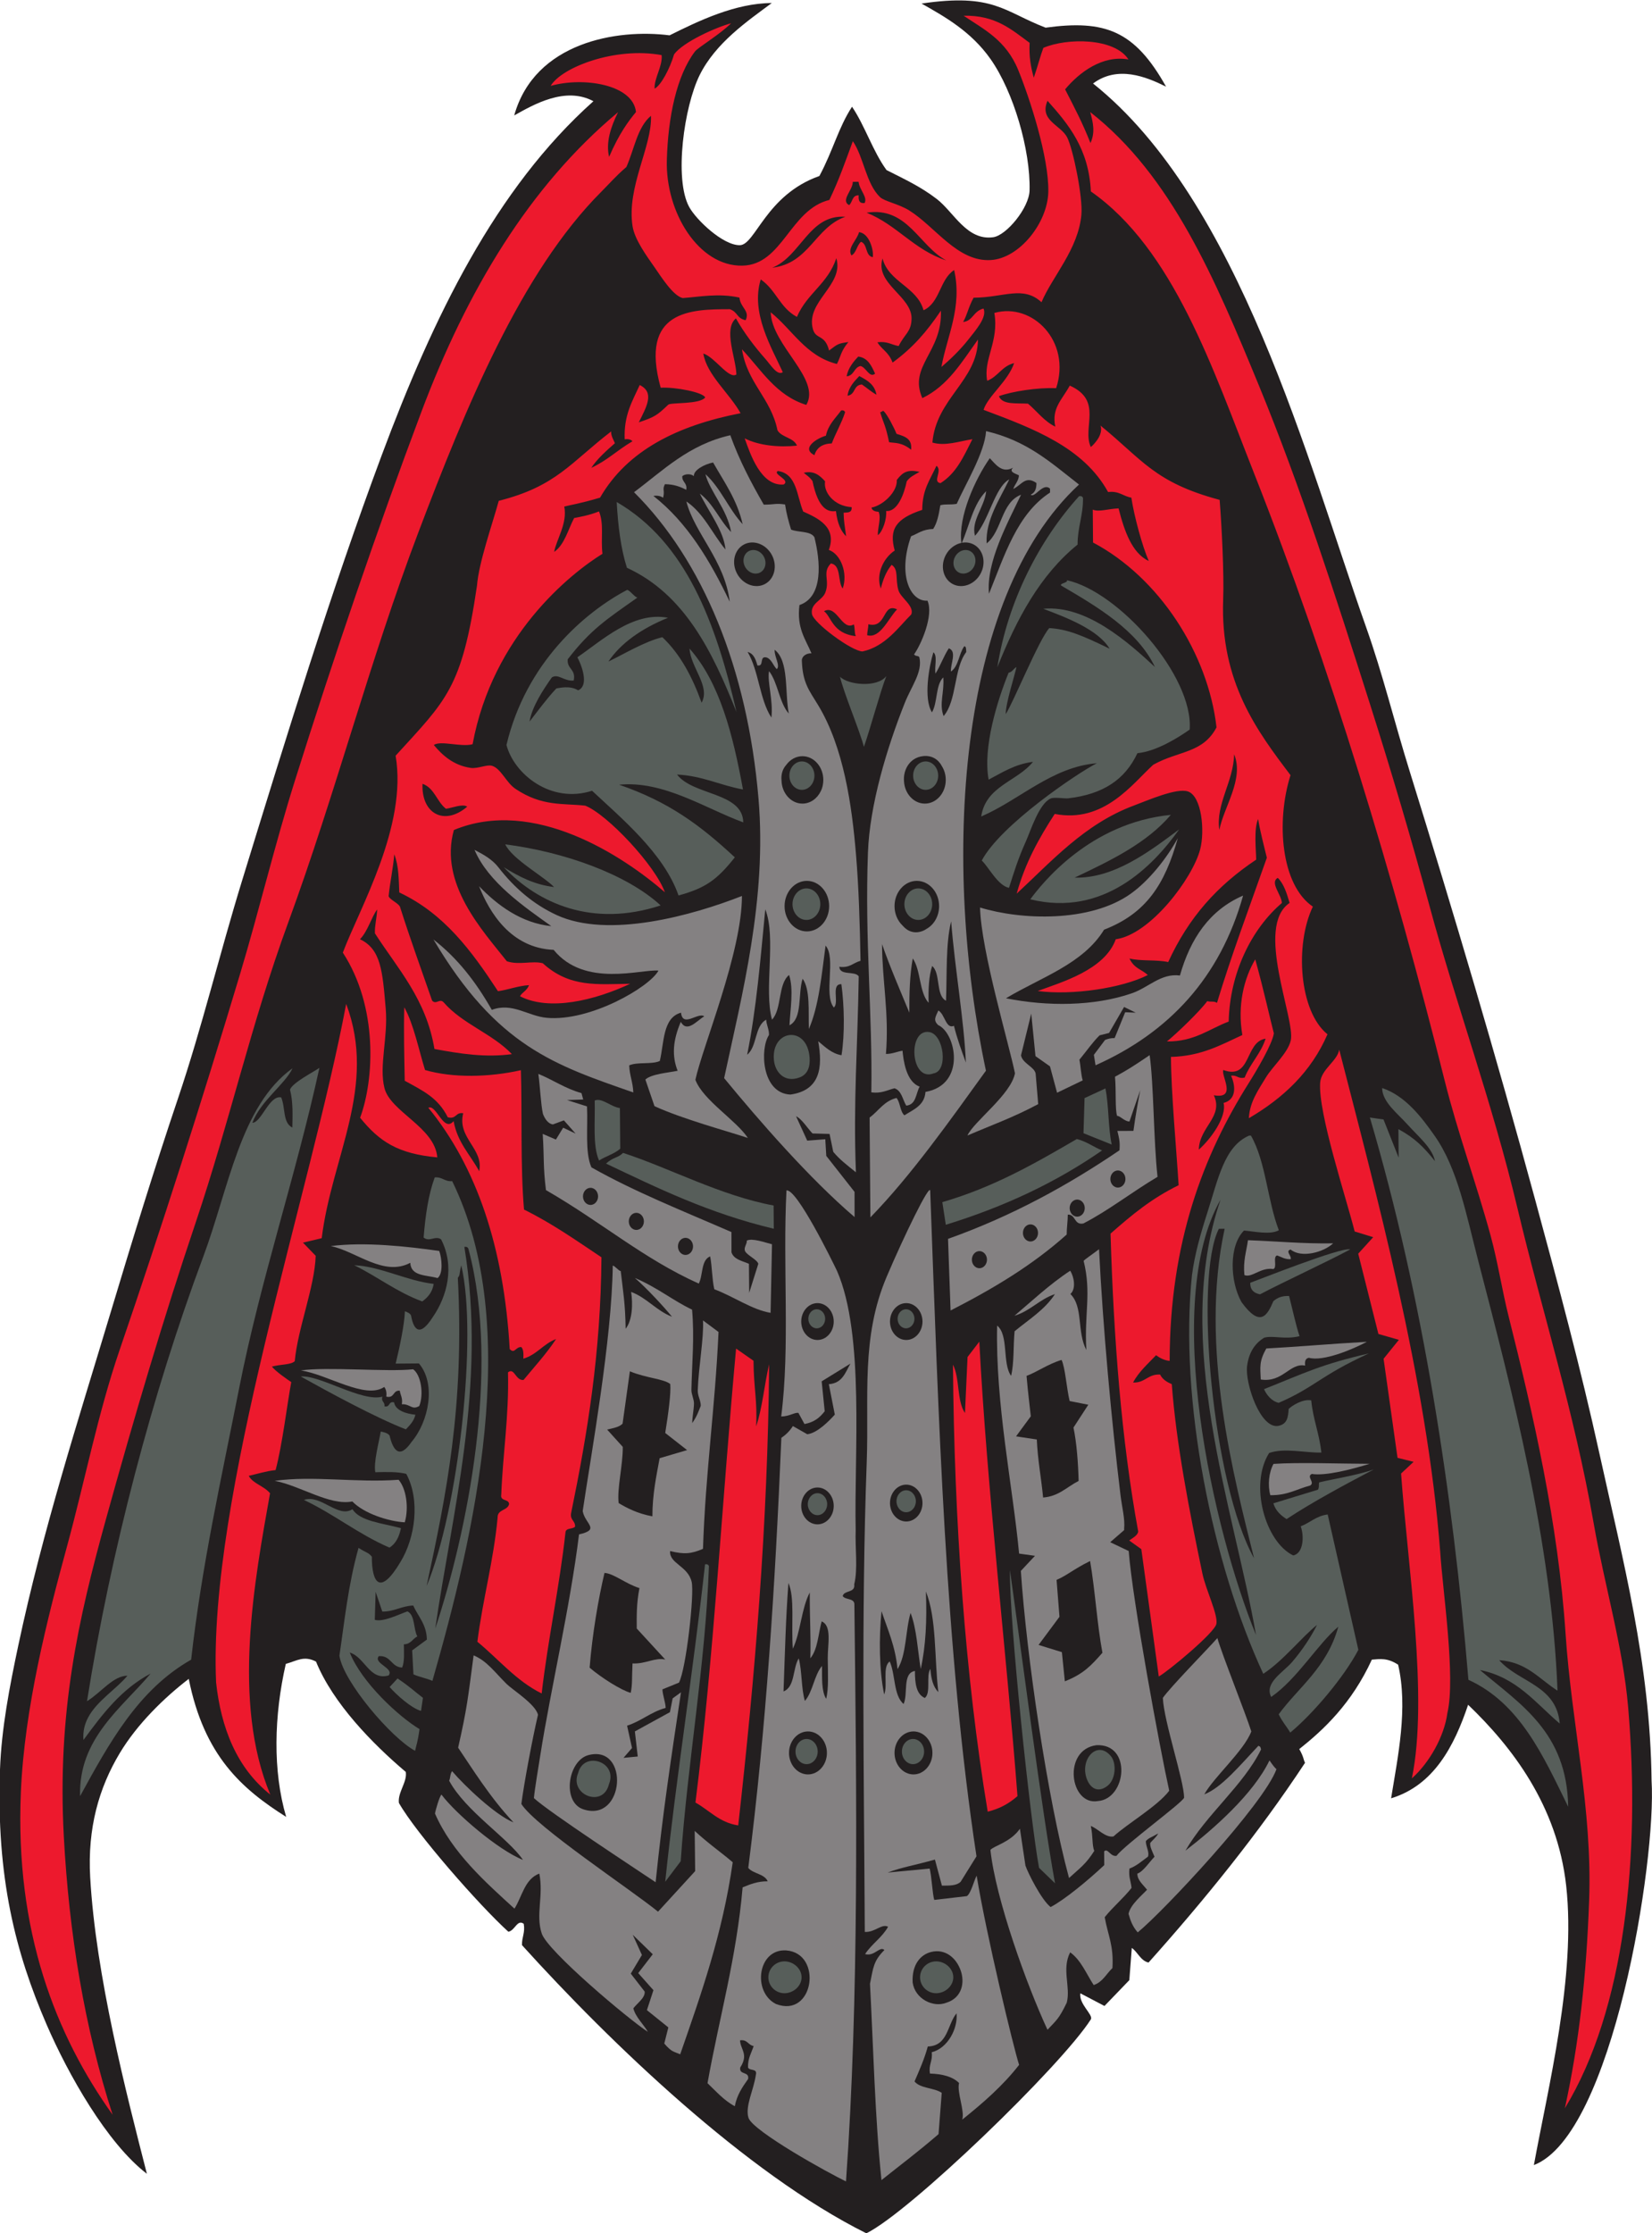 <?xml version="1.0" encoding="UTF-8" standalone="no"?>
<svg
   xmlns:dc="http://purl.org/dc/elements/1.1/"
   xmlns:cc="http://creativecommons.org/ns#"
   xmlns:rdf="http://www.w3.org/1999/02/22-rdf-syntax-ns#"
   xmlns:svg="http://www.w3.org/2000/svg"
   xmlns="http://www.w3.org/2000/svg"
   viewBox="0 0 692.48 935.533"
   height="935.533"
   width="692.48"
   xml:space="preserve"
   id="svg2"
   version="1.1"><defs
     id="defs6" /><g
     transform="matrix(1.333,0,0,-1.333,0,935.533)"
     id="g10"><g
       transform="scale(0.1)"
       id="g12"><path
         id="path14"
         style="fill:#231f20;fill-opacity:1;fill-rule:evenodd;stroke:none"
         d="m 3666.82,6745.92 c -63.14,31.48 -152.57,67.38 -229.61,9.92 460.92,-367.73 673.79,-1186.62 858.61,-1708.33 53.43,-150.83 86.48,-290.28 137.73,-455.19 136.49,-439.28 271.22,-892.44 394.79,-1347.49 69.64,-256.46 141.95,-524.49 201.46,-795.39 72.91,-331.74 159.69,-658.46 163.75,-1027.03 15.67,-252.64 -122.57,-1113.582 -370.09,-1207.937 44.22,242.715 133.16,593.144 101.56,877.777 -28.05,252.66 -170.98,436.98 -308.37,568.73 -43.71,-129.98 -107.86,-253.12 -242.19,-294.01 21.24,131.36 53.81,283.52 22.07,419.93 -33.57,21.88 -56.33,18.01 -82.6,15.89 -63.6,-138.08 -151.2,-219.95 -228.21,-281.08 14.85,-26.42 12.12,-31.12 18.06,-43.17 -146.38,-222.12 -317.87,-432.95 -492.11,-627.692 -24.83,5.422 -34.47,33.73 -52.67,45.91 l -7.7,-101.172 -78.17,-81.184 -75.92,39.817 c -4.85,-33.75 39.97,-66.281 33.43,-81.367 C 3336.96,525.754 2860.72,66.504 2724.35,0 c -378,188.242 -805.31,598.789 -1082.85,905.547 -0.96,25.078 10.26,38.172 5.52,66.973 -20.44,15.691 -27.83,-21.766 -48.47,-24.758 -91.55,82.878 -290.98,310.468 -344.19,404.768 -4.2,33.15 26.56,65.25 21.69,97.33 -104.53,88.45 -228.94,215.62 -282.335,346.82 -38.317,19.62 -58.981,2.68 -94.969,-7.28 -37.043,-161.99 -41.523,-336.16 1.16,-480.83 -140.222,88.54 -257.933,192.38 -306.39,433.77 -77.504,-59.55 -161.77,-141.63 -216.7,-232.98 C 311.09,1400.05 274.863,1273.63 283.59,1118.93 300.992,810.586 397.445,438.75 461.898,187.059 336.699,282.781 214.082,499.98 146.77,655.527 49.02,881.395 -12.047,1117.68 0,1457.49 c 4.562,128.6 30.195,261.14 57.535,389.91 77.227,363.68 189.379,710.67 289.297,1042.96 68.883,229.09 137.641,453.14 213.301,677.23 74.933,221.92 129.879,451.71 201.082,683.21 140.937,458.22 280.225,910.72 438.925,1336.31 161.86,434.02 357.78,838.44 665.97,1113.09 -88.11,47.26 -187.64,-10.2 -249.1,-44.71 64.57,230.75 324.63,272.83 488.52,251.72 91.38,45.47 206.8,101.09 321.47,101.55 -77.18,-57.26 -176.61,-125.15 -226.93,-226.62 -48.77,-98.35 -80.87,-325.85 -32.99,-414.05 22.24,-40.95 106.41,-120.92 159.23,-120.35 49.07,0.54 81.75,157.94 250.35,217.44 43.2,80.62 59.54,151.47 102.62,217.71 40.82,-60.44 64.93,-138.94 108.43,-199.03 54.44,-27.73 106.08,-51.04 158.01,-90.9 53.38,-40.96 94.49,-131.68 177.48,-120.19 41.81,5.79 113,92.3 114.37,147 3.15,126.67 -50.25,309.82 -122.58,412.71 -61.17,87.02 -144.2,133.43 -217.08,174.64 226.64,33.48 258.35,-25.14 390.08,-75.79 186.44,25.33 279.85,-8.58 378.83,-185.41 v 0" /><path
         id="path16"
         style="fill:#575e5a;fill-opacity:1;fill-rule:evenodd;stroke:none"
         d="m 3393.37,5459.02 c 7.06,1.05 10.85,-1.25 12.23,-5.98 0.7,-54.99 -17.19,-91.7 -17.01,-146.18 -117.82,-95.35 -191.77,-233.82 -252.29,-385.49 32.36,207.51 132.62,400.56 257.07,537.65 v 0" /><path
         id="path18"
         style="fill:#575e5a;fill-opacity:1;fill-rule:evenodd;stroke:none"
         d="m 1939.26,5440.59 c 217.75,-126.29 311.78,-378.41 376.79,-660.05 -75.96,190.72 -163.21,369.96 -344.61,453.43 -19.25,60.19 -27.92,131.16 -32.18,206.62 v 0" /><path
         id="path20"
         style="fill:#575e5a;fill-opacity:1;fill-rule:evenodd;stroke:none"
         d="m 2641.45,4891.64 c 25.46,-26.03 117.44,-35.28 145.78,2.09 -19.74,-50.47 -52.1,-171.12 -70.56,-222.4 -12.95,50.25 -63.33,169 -75.22,220.31 v 0" /><path
         id="path22"
         style="fill:#575e5a;fill-opacity:1;fill-rule:evenodd;stroke:none"
         d="m 3495.87,3421.47 -88.68,35.58 3.3,110.41 65.64,30.31 c 11,-54.27 8.27,-122.49 19.74,-176.3 v 0" /><path
         id="path24"
         style="fill:#575e5a;fill-opacity:1;fill-rule:evenodd;stroke:none"
         d="m 1949.35,3536.12 c 0.36,-42.6 0.72,-85.19 1.08,-127.77 -18.37,-16.12 -45.58,-23.56 -66.61,-37.08 -20.85,46.3 -11.75,124.46 -13.77,188.52 22.24,9.83 50.98,-19.94 79.3,-23.67 v 0" /><path
         id="path26"
         style="fill:#575e5a;fill-opacity:1;fill-rule:evenodd;stroke:none"
         d="M 3465.61,3402.96 C 3321.6,3303.2 3161.04,3227 2974.19,3169.36 l -10.95,71.07 c 162.49,47.4 290.55,121.39 422.96,198.36 30.6,-7.73 52.17,-24.66 79.41,-35.83 v 0" /><path
         id="path28"
         style="fill:#575e5a;fill-opacity:1;fill-rule:evenodd;stroke:none"
         d="m 2432.66,3229.89 c 0.21,-24.34 0.41,-48.67 0.62,-73.01 -204.14,48.56 -366.11,128.21 -527.51,204.75 23.12,21.19 36.94,17.02 53.55,33.6 145.27,-47.1 306.82,-134.42 473.34,-165.34 v 0" /><path
         id="path30"
         style="fill:#575e5a;fill-opacity:1;fill-rule:evenodd;stroke:none"
         d="m 1250.2,1743.7 c 44.55,-30.55 49.6,-38.01 79.76,-60.95 l -5.96,-41 c -29.28,7.61 -76.93,49.85 -98.77,74.98 l 24.97,26.97 z m 116.87,1574.51 c 24.18,2.08 30.67,-13.81 54.86,-11.7 224.05,-456.98 67.7,-1118.5 -62.22,-1570.55 -16.41,7.86 -43.24,12.75 -59.64,20.61 l -4,75.31 46.29,33.93 c -0.95,48.12 -28.02,73.19 -42.97,107.08 -37.32,-1.54 -58.28,-19.14 -97.2,-19.08 l -20.99,62.07 -2.59,-87.98 c 26.32,-7.85 74.45,16.73 102.68,26.58 24.41,-11.99 18.19,-55.14 31.09,-78.85 -15.2,-7.17 -20.17,-24.41 -42.38,-24.69 0.32,-26.47 2.48,-54.73 -5.47,-73.07 -34.78,1.45 -34.47,38.59 -73.32,35.89 -18.48,-22.93 49.1,-37.34 30.94,-60.59 -59.77,-17.58 -74.59,57.48 -122.31,71.97 37.53,-94.09 153.16,-200.69 219.32,-240.65 -5.37,-40.95 -10.07,-49.61 -13.8,-68.21 -74.62,39.85 -226.4,217.69 -238.02,299.02 15.58,104.27 26.98,220.84 60.13,338.66 26.64,-17.07 30.01,-13.49 41.82,-27.68 -0.09,-85.47 27.31,-122.1 89.99,-16.57 46.66,76.21 62.54,194.59 18.34,276.75 -27.14,7.18 -62.41,6.09 -97.41,5.27 -5.72,31.16 10.36,89.34 17.17,127.92 12.34,-2.64 22.34,-5.31 27.68,-12.67 10.37,-43.94 30.01,-77.21 69.28,-19.78 54,63.73 77.73,182.34 22.93,246.44 -24.34,-0.2 -48.68,-0.41 -73.02,-0.61 12.35,51.18 27.46,121.66 29.03,164.53 7.36,-2.86 16.26,-6.03 19.28,-13.32 5.48,-30.23 20.78,-79.85 68.28,-5.15 45.49,65.54 69.94,159.91 26.13,244.57 -18.62,12.53 -36.32,-9.59 -54.82,5.62 5.49,69.02 14.81,134.26 34.92,188.93 z m 1.64,-1417.82 c 98.23,295.93 206.22,812.37 104.4,1192.86 -1.74,5.44 -5.86,7.75 -12.92,6.69 71.69,-433.8 -41.24,-847.5 -91.48,-1199.55 z m -27.26,133.7 c 99.23,234.75 161.76,784.43 109.02,1007.87 -7.78,-31.16 -2.73,-28.77 -10.79,-39.3 21.33,-404.81 -36.95,-684.37 -98.23,-968.57 v 0" /><path
         id="path32"
         style="fill:#575e5a;fill-opacity:1;fill-rule:evenodd;stroke:none"
         d="m 3933.74,3449.53 c 46.76,-81.32 51.95,-204.9 87.72,-297.41 -27.46,-15.44 -79.34,-3.11 -109.53,-0.94 -47.59,-47.25 -44.89,-158.72 -7.91,-224.77 58.54,-80.59 80.64,-43.36 100.19,2.79 11.57,10.26 26.39,17.33 49.42,16.32 9.29,-35.56 21.64,-92.84 32.95,-126.32 -47.6,-11.22 -82.29,3 -111.04,-4.61 -28.75,-17.51 -48.25,-45.29 -53.91,-89.25 -6.93,-53.95 41.93,-199.62 98.97,-187.79 28.11,5.83 30.04,28.51 31.71,53 10.57,10.57 44.71,32.15 71.03,26.98 5.7,-59.69 25.66,-104.83 31.83,-164.03 -52.24,-1.13 -116.24,15.63 -164.28,-1.38 -63.42,-100.9 -11.36,-280.06 75.75,-321.87 32.38,6.21 34.9,60.86 23.57,91.48 29.51,11.21 48.59,32.66 84.87,37.22 l 96.42,-425.39 c -44.16,-84.28 -141.05,-199.43 -214.14,-260.04 -11.11,19.05 -23.91,31.97 -36.31,57.46 60.81,83.77 151.83,146.17 187.45,275.35 -65.06,-54.71 -128.37,-163.41 -211.1,-220.85 -22.8,44.4 38.56,77.85 66.01,110.07 31.72,37.26 58.32,76.98 78.11,116.29 -46.61,-36.66 -106.27,-112.73 -169.07,-153.56 -159.38,344.33 -265.2,859.97 -224.12,1253.2 8.19,62.48 25.79,126.13 47.54,193.49 34.62,107.28 53.54,210.33 131.79,244.51 2.02,0.02 4.06,0.04 6.08,0.05 z m 15.92,-1569.25 c -68.95,395.15 -264.89,921.97 -111.57,1367.64 -185.47,-325.47 -22.8,-1038.85 111.57,-1367.64 z m -6.19,241.21 c -61.48,248.3 -173.31,662.99 -92.43,1035.27 -6.09,-0.05 -12.17,-0.1 -18.26,-0.16 -78.53,-154.95 -19.42,-802.75 110.69,-1035.11 v 0" /><path
         id="path34"
         style="fill:#848182;fill-opacity:1;fill-rule:evenodd;stroke:none"
         d="m 2473.14,3277.3 c 32.69,5.97 144.85,-223.58 158.87,-252.73 87.66,-200.43 53.51,-578.78 58.78,-814.73 -2.13,-56.01 7.41,-122.96 -4.64,-170.42 3.92,-27.99 -31.36,-17.42 -36.19,-36.81 7.95,-12.38 34.2,-6.13 36.71,-24.02 7.24,-608.09 14.79,-1237.703 -26.31,-1815.387 -50.73,23.516 -294.23,158.25 -306.8,200.067 -10.93,36.406 16.69,87.656 23.2,134.066 6.22,22.684 -20.62,11.766 -24.54,24.137 -0.85,28.988 10.96,45.539 17.68,67.082 -17.55,2.597 -19.21,21.367 -42.74,17.89 0.85,-28.593 27.81,-43.261 0.73,-85.175 -4.59,-25.129 29.22,-11.204 24.64,-36.309 -17.63,-24.895 -35.15,-49.914 -41.87,-85.547 -34.37,18.242 -58.71,46.672 -85.8,72.297 36.66,205.293 91.08,393.133 110.39,615.499 23.39,9.18 45.8,19.32 78.93,18.93 -10.56,24.03 -45.47,23.3 -61.2,42.07 56.37,440.36 84.43,885.77 104.13,1351.72 14.66,9.72 26.72,21.99 36.19,36.82 l 45.21,-25.63 c 30.96,3.2 68.26,41.21 86.63,61.66 l -18.81,95.7 c 42.23,2.73 51.72,36.14 67.85,64.52 l -90.35,-55.66 9.51,-94.03 c -16.02,-20.47 -32.81,-34.22 -63.58,-40.18 l -19.01,34.92 c -10.64,2.81 -28.59,-11.08 -54.21,-11.19 28.27,219.59 4.34,471.85 16.6,710.44 z m 67.6,-1700.12 c 32.83,0 59.61,-30.36 59.61,-67.56 0,-37.21 -26.78,-67.56 -59.61,-67.56 -32.83,0 -59.61,30.35 -59.61,67.56 0,37.2 26.78,67.56 59.61,67.56 z m 29.91,1345.98 c 28.15,0 51.11,-26.02 51.11,-57.92 0,-31.9 -22.96,-57.92 -51.11,-57.92 -28.14,0 -51.1,26.02 -51.1,57.92 0,31.9 22.96,57.92 51.1,57.92 z m 0,-579.42 c 28.15,0 51.11,-26.02 51.11,-57.92 0,-31.89 -22.96,-57.91 -51.11,-57.91 -28.14,0 -51.1,26.02 -51.1,57.91 0,31.9 22.96,57.92 51.1,57.92 z m -106.76,-640.86 c 36.63,14.25 28.42,72.6 47.79,103.85 10.73,-40.24 7.6,-94.55 19.39,-133.71 25.34,29.39 28.88,80.21 53.83,109.98 0.3,-38.56 -1.89,-79.64 13.05,-103.32 8.28,31.81 5.39,81.28 5,127.82 -0.37,42.64 13.81,102.2 -19.24,115.44 -10.61,-39.85 -12.34,-88.42 -35.53,-115.9 2,69.57 -2.2,126.82 -1.76,206.85 -26.52,-50.33 -28.63,-124.67 -53.26,-176.91 -5.6,75.77 6.64,160.29 -13.92,206.78 -8.46,-115.3 -10.72,-214.1 -15.35,-340.88 z m 8.51,-813.857 c -89.48,5.743 -107.51,-129.921 -32.57,-168.281 119.59,-46.601 148.69,159.336 32.57,168.281 v 0" /><path
         id="path36"
         style="fill:#848182;fill-opacity:1;fill-rule:evenodd;stroke:none"
         d="m 2925.12,3276.68 c 26.15,-707.55 47.44,-1447.49 145.56,-2091.95 l -49.82,-80.02 c -12.68,-12.42 -33.69,-12.1 -58.93,-12.17 l -21.92,81.92 c -65.86,-18.44 -102.8,-23.67 -148.8,-40.78 l 132.23,12.46 c 6.29,-24.26 8.72,-79.44 14.42,-98.4 l 102.39,11.86 c 12.78,7.55 23.48,51.51 30.94,64.29 30.57,-186.683 115.57,-539.234 133.49,-594.515 -50.28,-64.758 -112.84,-119.316 -178.75,-172.039 8.23,28.094 -17.45,86.07 -10.05,115.008 -20.29,20.273 -52.52,28.41 -91.52,29.648 -4.95,28.985 9.18,39.238 5.52,66.973 50.84,12.949 82.7,74.765 78.06,122.363 -29.38,-35.48 -26.57,-102.59 -90.39,-104.211 -10.75,-39.707 -26.5,-74.5 -41.66,-109.883 18.07,-22.519 61.43,-19.324 85.48,-35.769 l -10.01,-129.777 c -69.47,-59.793 -115.2,-93.055 -179.45,-144.512 -20.31,190.871 -26.26,432.148 -36.12,617.023 10.21,50.606 10.84,71.824 45.32,106.004 -14.46,13.809 -31.25,-21.277 -60.75,-12.695 20.77,31.887 53.49,52.012 72.3,85.801 -19.63,11.015 -41.97,-18.465 -73.23,-16.063 -2.42,474.484 -11.37,1003.644 6.07,1475.864 7.64,207.02 -18.89,391.29 63.05,583.69 54.18,127.18 134.4,291.99 136.57,269.88 z m -52.58,-1699.5 c 32.83,0 59.62,-30.36 59.62,-67.56 0,-37.21 -26.79,-67.56 -59.62,-67.56 -32.82,0 -59.61,30.35 -59.61,67.56 0,37.2 26.79,67.56 59.61,67.56 z m -22.78,1345.98 c 28.14,0 51.1,-26.02 51.1,-57.92 0,-31.9 -22.96,-57.92 -51.1,-57.92 -28.15,0 -51.11,26.02 -51.11,57.92 0,31.9 22.96,57.92 51.11,57.92 z m 0,-570.44 c 28.14,0 51.1,-26.01 51.1,-57.92 0,-31.89 -22.96,-57.91 -51.1,-57.91 -28.15,0 -51.11,26.02 -51.11,57.91 0,31.91 22.96,57.92 51.11,57.92 z m 45.54,-579.26 c -9.75,59.65 -12.62,126.29 -31.92,176.21 -16.48,-56.21 -12.74,-132.29 -41.09,-176.82 -6.36,71.27 -30.81,124.14 -50.23,182.12 -8.24,-83.3 -7.59,-185.28 8.31,-261.57 12.1,28.31 -6.71,87.03 17.38,103.59 18.4,-40.61 11.57,-106.87 43.73,-133.51 14.65,31.86 -4.46,96.9 35.62,103.75 -0.14,-39.01 4.34,-73.32 31.14,-84.92 20.24,16.3 2.91,69.55 17.47,91.42 2.11,-30.6 8.65,-56.68 24.97,-72.8 -12.62,105.79 -4.97,232.25 -39.2,316.07 3.75,-90.16 -0.25,-172.7 -16.18,-243.54 z m -25.33,-985.601 c 7.35,-50.625 63.74,-79.55 105.58,-63.398 51.7,16.144 57.9,65.762 45.73,100.723 -14.24,40.91 -49.15,69.796 -93.01,58.996 -33.81,-8.332 -61.41,-40.157 -58.3,-96.321 v 0" /><path
         id="path38"
         style="fill:#575e5a;fill-opacity:1;fill-rule:evenodd;stroke:none"
         d="m 1818.18,1446.82 c 17.72,70.04 125.45,35.34 96.82,-35.22 -18.32,-76.76 -126.32,-33.3 -96.82,35.22 z m 750.18,1457.13 c 14.59,0 26.48,-13.48 26.48,-30.02 0,-16.53 -11.89,-30.02 -26.48,-30.02 -14.59,0 -26.48,13.49 -26.48,30.02 0,16.54 11.89,30.02 26.48,30.02 z m 280.74,0 c 14.57,0 26.49,-13.48 26.49,-30.02 0,-16.53 -11.92,-30.02 -26.49,-30.02 -14.6,0 -26.49,13.49 -26.49,30.02 0,16.54 11.89,30.02 26.49,30.02 z m 0.44,-568.85 c 16.78,0 30.49,-15.52 30.49,-34.55 0,-19.03 -13.71,-34.55 -30.49,-34.55 -16.79,0 -30.49,15.52 -30.49,34.55 0,19.03 13.7,34.55 30.49,34.55 z m -278.9,-9.24 c 16.79,0 30.49,-15.52 30.49,-34.54 0,-19.03 -13.7,-34.55 -30.49,-34.55 -16.78,0 -30.48,15.52 -30.48,34.55 0,19.02 13.7,34.54 30.48,34.54 z m -34.22,-772.38 c 19.23,0 34.92,-17.78 34.92,-39.57 0,-21.8 -15.69,-39.59 -34.92,-39.59 -19.24,0 -34.92,17.79 -34.92,39.59 0,21.79 15.68,39.57 34.92,39.57 z m 334.63,0 c 19.22,0 34.91,-17.78 34.91,-39.59 0,-21.78 -15.69,-39.57 -34.91,-39.57 -19.24,0 -34.92,17.79 -34.92,39.57 0,21.81 15.68,39.59 34.92,39.59 z m 72.81,-698.863 c 27.87,0 53.87,-22.488 53.87,-50.074 0,-27.59 -26,-50.09 -53.87,-50.09 -27.88,0 -50.61,22.5 -50.61,50.09 0,27.586 22.73,50.074 50.61,50.074 z m -477.06,0 c 27.87,0 53.88,-22.488 53.88,-50.074 0,-27.59 -26.01,-50.09 -53.88,-50.09 -27.87,0 -50.61,22.5 -50.61,50.09 0,27.586 22.74,50.074 50.61,50.074 z m 950.11,575.153 c -10.49,30.26 -2.3,60.13 13.74,76.46 16.65,16.93 41.78,19.3 63.3,-7.57 16.82,-21.02 15.49,-71.69 -11.47,-92.64 -29.9,-23.24 -54.71,-7.56 -65.57,23.75 v 0" /><path
         id="path40"
         style="fill:#848182;fill-opacity:1;fill-rule:evenodd;stroke:none"
         d="m 4306.75,2418.18 c -57.83,-17.98 -138.93,-38.63 -181.44,-31.86 -18.69,-8.28 11.58,-26.96 -5.77,-36.55 -42.08,-10.92 -70.86,-31.06 -124.9,-30.22 -8.72,32.27 -4.53,71.84 9.99,98.32 76.03,5.52 212.25,0.55 302.12,0.31 z m -3266.44,684.28 c 107.83,13.52 240.29,-1.07 340.89,-15.36 8.05,-21.73 13.25,-71.94 -5.36,-85.22 -34.34,10.08 -83.76,4.81 -85.61,47.94 -83.87,-44.28 -169.25,35.85 -249.92,52.64 z m 2884.05,18.41 c 89.36,-3.19 173.74,-11.49 267.83,-9.89 -29.42,-27.85 -99.73,-47.46 -133.71,-19.4 -17.79,-5.3 3.79,-19.55 0.25,-30.41 -18.85,-0.78 -29.12,7.19 -42.68,11.81 -14.43,-3.94 1.25,-37.45 -11.82,-42.7 -40.56,6.04 -66.81,-28.56 -91.1,-19.03 -4.47,44.61 6.34,74.2 11.23,109.62 z m -2625.2,-405.64 c 24.58,-17.12 34.12,-78.21 19.24,-115.44 -23.35,-13.9 -28.17,6.93 -54.81,5.62 3.36,19.77 -4.39,28.26 -6.45,42.53 -22.63,2.13 -15.69,-24.79 -42.43,-18.6 1.82,14.12 -1.17,23.34 -6.35,30.35 -59.69,-40.51 -179.2,39.97 -262.188,51.83 79.688,12.32 273.088,-5.21 352.988,3.71 z m 2999.08,86.32 c -46.79,-24.83 -137.64,-62.37 -182.11,-50.22 -10.69,-1.56 -13.79,-10.6 -11.96,-24.45 -48.88,9.33 -69.69,-54.35 -139.58,-43.77 -1.59,39.77 -5.56,56.53 17.42,97.5 91.19,4.79 198.28,14.37 316.23,20.94 z M 864.031,2364.7 c 121.227,16.91 255.019,-6.53 389.409,3.31 23.75,-27.4 32.92,-86.95 19.39,-133.71 -51.19,2.83 -128.42,27.72 -164.85,65.54 -71.16,-14.01 -162.613,49.15 -243.949,64.86 v 0" /><path
         id="path42"
         style="fill:#575e5a;fill-opacity:1;fill-rule:evenodd;stroke:none"
         d="m 955.816,2304.63 c 52.444,18.89 107.374,-58.59 152.374,-29.12 24.7,-38.12 91.77,-43.24 152.62,-59.56 -5.41,-26.87 -15.99,-48.64 -35.99,-61.16 -97.47,42.01 -174.23,105.08 -269.004,149.84 z m 3006.494,646.19 c -18.54,3.64 -31.22,13.25 -30.73,36.25 15.69,5.16 286.34,113.29 314.44,104.94 -72.76,-39.09 -210.47,-102.58 -283.71,-141.19 z m -2848.47,91.41 c 84.56,-4.23 162.72,-48.4 249.98,-58.71 -4.15,-26.09 -18.37,-42.29 -36.05,-55.08 -79.78,29.32 -140.59,77.93 -213.93,113.79 z m 3190.8,-277.13 c -154.52,-70.66 -168.79,-105.57 -283.69,-155.31 -22.86,5.33 -38.18,25.41 -46.09,42.95 126.32,50.25 178.51,77.63 329.78,112.36 z M 945.895,2692.44 c 57.935,6.35 192.895,-81.33 256.645,-63.21 -4.89,-17.24 8.71,-15.69 6.35,-30.37 18.76,-4.38 11.54,16.78 30.31,12.42 4.32,-26.28 39.67,-36.07 67.09,-38.87 -4.77,-21.31 -19.57,-34.51 -29.86,-46 -94.79,36.56 -246.06,118.99 -330.535,166.03 z m 3374.115,-291.9 c -93.2,-49.15 -188.38,-99.78 -274.29,-156.1 -15.95,10.35 -34.52,25.11 -41.32,49.57 42.4,12.63 97.53,30.28 140.01,42.83 5.36,8.84 1.12,17.05 4.18,23.03 44.93,10.93 120.73,22.55 171.42,40.67 v 0" /><path
         id="path44"
         style="fill:#848182;fill-opacity:1;fill-rule:evenodd;stroke:none"
         d="m 1695.97,1130.46 c -46.02,-17.09 -53.85,-71.74 -78.17,-110.19 -91.25,83.11 -196.84,176.79 -249.91,298.74 1.23,9.71 14.18,54.26 20.31,59.72 44.07,-59.05 178.09,-174.24 256.31,-205.25 -45.7,67.72 -181.09,153.66 -232.21,249.06 4.28,7.14 2.33,19.81 9.32,29.8 39.67,-46.63 138.11,-139.57 193.22,-160.93 -73.61,77.31 -134.13,175.89 -174.18,234.68 28.66,126.67 30.47,153.25 48.68,290.2 43.85,-19.25 64.78,-51.61 104.21,-90.39 18.51,-18.2 90.94,-63.48 98.18,-96.52 -16.66,-70.63 -44.12,-216.07 -52.24,-280.1 44.09,-70.85 348.19,-271.5 429.79,-338.55 l 116.74,127.46 -1.48,126.37 c 44.42,-40.95 81.1,-65.59 119.61,-98.51 C 2271.91,939.305 2203.41,748.016 2139,562.566 c -22.3,9.477 -26.87,7.071 -50.09,33.75 l 12.76,50.754 -67.39,54.239 20.52,62.703 -47.81,53.711 45.67,59.179 -62.98,61.352 28.91,-63.637 -35.05,-58.531 43.73,-56.391 c 1.96,-19.695 -23.47,-36.511 -35.63,-52.664 6.1,-26.515 34.17,-52.98 45.67,-74.015 -60.08,38.996 -315.11,253.242 -333.65,308.879 -19.81,59.435 6.11,118.425 -7.69,188.565 z m 2132.21,740.07 c 14.55,-51.51 87.59,-233.64 106.72,-293.39 -23.6,-61.4 -117.47,-143.08 -147.87,-197.7 54.39,20.58 114.52,93.94 170.52,152.97 3.47,-4.83 4.56,2.25 8.01,-11.68 -55.18,-112.89 -171.11,-202.89 -237.86,-318.25 88.85,68.31 214.01,178.56 264.3,283.65 10.43,-15.15 16.46,-22.93 21.96,-27.69 -40.16,-110.37 -354.94,-446.23 -436.21,-512.795 -16.18,18.074 -23.25,37.812 -28.96,58.495 6.21,29.2 41.71,57.37 58.24,75.63 -12.86,16.07 -30.92,30.55 -30.44,50.6 18.02,5.8 39.14,38.05 53.9,53.03 -5.94,14.65 -15.76,32.64 -13.27,43.57 7.13,8.7 18.76,17.43 24.82,29.55 -21.03,-12.3 -29.09,-13.43 -38.45,-23.43 -2.03,-14.03 11.93,-34.88 6.27,-49.44 -19.36,-14.07 -36.19,-29.43 -58.16,-37.43 -3.37,-25.93 4.73,-40.2 6.6,-60.79 -25.94,-32.82 -58.22,-59.41 -84.39,-91.992 10,-57.313 28.68,-87.95 24.28,-159.915 -20.37,-19.433 -30.71,-43.972 -58.98,-53.347 -23.33,35.605 -39.8,78.183 -73.91,102.812 -27.41,-52.687 2.21,-109.179 -10.82,-158.3 -24.29,-50.313 -32.12,-54.895 -60.53,-85.032 -64.74,139.141 -163.07,411.114 -179.45,565.134 11.04,13.21 62.43,23.43 92.77,66.55 l 17.33,-115.83 c 8.18,-23.63 50.26,-107.95 79.23,-130.22 43.24,22.53 117.34,83.49 168.62,131.78 -0.09,12.17 -0.2,31.07 -0.3,43.24 11.5,11.53 19.61,-17.8 38.98,-14.02 24.36,33.6 209.92,168.76 212.43,182.9 -0.21,52.98 -63.49,238.75 -66.88,313.4 24.43,34.75 138.04,150.42 171.5,187.94 v 0" /><path
         id="path46"
         style="fill:#575e5a;fill-opacity:1;fill-rule:evenodd;stroke:none"
         d="m 2217.09,2102.38 c 7.07,1.05 10.84,-1.25 12.22,-5.97 -11.2,-311.68 -67.34,-616.84 -88.74,-927.15 l -48.75,-64.55 c 33.54,320.99 87.97,660.26 125.27,997.67 z m 958.75,-18.02 c 34.37,-243.25 101.3,-764.63 141.85,-984.5 l -50.29,48.71 c -27.67,148.61 -93.89,776.67 -91.56,935.79 v 0" /><path
         id="path48"
         style="fill:#848182;fill-opacity:1;fill-rule:evenodd;stroke:none"
         d="m 3615.19,3702.39 c 13.07,-92.32 12.19,-269.51 24.83,-382.37 -81.57,-48.5 -155.21,-106.54 -233.34,-146.63 -29.82,-5.78 -23.41,29.24 -48.9,27.86 0.16,-18.25 -3.61,-44.37 -3.46,-62.63 -108.26,-96.69 -229.31,-169.08 -365.14,-238.66 l -8.01,225.08 c 201.24,71.64 377.03,168.31 539.19,278.39 1.81,24.34 -0.05,33.68 -6.6,60.79 l 50.4,0.16 c 6.09,44.3 13.33,86.01 21.52,128.22 l -34,-98.77 c -15.41,0.12 -30.05,18.55 -38.72,17.6 -6.98,19.16 -2.67,80.18 -6.74,123.1 38.17,20.81 58.13,33.32 108.97,67.86 z m -1922.31,-58.93 c 43.31,-17.19 84.51,-46.23 135.67,-60.33 l 5.43,-20.1 -50.98,-1.76 62.87,-19.95 c 3.33,-66.16 -7,-143.08 13.82,-191.45 136.81,-77.34 286.07,-136.19 440.38,-203.38 l 0.14,-63.66 c 7.64,-22.91 33.85,-26.85 54.9,-36.13 0.26,-30.42 0.52,-60.85 0.77,-91.26 l 28.72,91.27 c -3.9,13.99 -38.36,28 -42.37,41.72 -3.1,10.65 7.27,21.12 6.18,31.23 17.59,8.61 56.32,-5.89 79.2,-11.5 l -4.38,-215.56 c -59.07,9.93 -114.66,50.83 -176.98,74.07 -7.27,31.46 -6.8,70.8 -13.04,103.33 -29.23,-11.48 -22.01,-58.8 -35.78,-85.49 -174.4,78.31 -303.84,191.9 -480.62,293.84 -9.38,76.05 -5.17,98.95 -10.16,176.6 l 41.47,-17.8 22.82,37.28 39.15,-18.59 -36.81,41.66 -34.77,-12.83 c -14.97,2.43 -25.12,17.32 -31.17,33.22 -6.63,29.18 -9.04,87.8 -14.46,125.57 z m 462.72,-515.15 c 13.08,0 23.74,-12.08 23.74,-26.9 0,-14.81 -10.66,-26.9 -23.74,-26.9 -13.07,0 -23.74,12.09 -23.74,26.9 0,14.82 10.67,26.9 23.74,26.9 z m -298.63,157.18 c 13.08,0 23.75,-12.08 23.75,-26.91 0,-14.82 -10.67,-26.9 -23.75,-26.9 -13.06,0 -23.73,12.08 -23.73,26.9 0,14.83 10.67,26.91 23.73,26.91 z m 144.08,-78.59 c 13.08,0 23.74,-12.09 23.74,-26.9 0,-14.82 -10.66,-26.91 -23.74,-26.91 -13.07,0 -23.74,12.09 -23.74,26.91 0,14.81 10.67,26.9 23.74,26.9 z M 3079.9,3086.6 c -13.08,0 -23.74,-12.09 -23.74,-26.9 0,-14.82 10.66,-26.91 23.74,-26.91 13.07,0 23.73,12.09 23.73,26.91 0,14.81 -10.66,26.9 -23.73,26.9 z m 435.47,253.45 c -13.07,0 -23.73,-12.08 -23.73,-26.91 0,-14.81 10.66,-26.89 23.73,-26.89 13.07,0 23.73,12.08 23.73,26.89 0,14.83 -10.66,26.91 -23.73,26.91 z m -127.99,-91.44 c -13.07,0 -23.74,-12.08 -23.74,-26.9 0,-14.81 10.67,-26.9 23.74,-26.9 13.07,0 23.73,12.09 23.73,26.9 0,14.82 -10.66,26.9 -23.73,26.9 z m -146.93,-78 c -13.07,0 -23.73,-12.09 -23.73,-26.91 0,-14.81 10.66,-26.9 23.73,-26.9 13.07,0 23.73,12.09 23.73,26.9 0,14.82 -10.66,26.91 -23.73,26.91 v 0" /><path
         id="path50"
         style="fill:#575e5a;fill-opacity:1;fill-rule:evenodd;stroke:none"
         d="m 2004.63,5140.47 c -98.43,-69.27 -146.94,-100.45 -219.38,-194.06 -2.8,-31.49 26.44,-30.39 18.83,-66.78 -30.74,-2.96 -48.28,22.86 -68.76,9.81 -25.75,-36.42 -62.35,-91.09 -70.09,-138.77 28.78,37.18 55.72,73.88 84.29,104.16 9.56,1.21 42.31,10.21 68.43,-5.9 30.91,12.55 17.82,65 -2.32,103.82 76.55,51.98 174.8,145.15 284.93,124.11 -85.17,-34.4 -148.99,-80.85 -187.43,-137.59 46.78,22.39 113.9,63.07 169.69,76.59 56.37,-53.13 94.29,-125.01 123.44,-205.83 28.61,51.46 -34.56,110.72 -37.95,170.05 95.28,-107.65 136.49,-270.29 168.05,-442.76 -71.75,12.93 -126.85,42.81 -207.28,46.91 50.02,-66.27 206.49,-55.15 208.17,-150.34 -121.04,44.57 -250.86,131.94 -390.44,118.38 156.32,-53.75 254.58,-126.77 363.95,-228.28 -56.15,-70.51 -91.74,-96.45 -177.06,-119.78 -45.45,131.75 -180.85,243.74 -271.92,329.08 -130.18,-41.86 -245.59,53.27 -269.14,143.87 61.09,257.99 246.38,417.57 379.27,487.2 8.11,0.06 24.61,-23.96 32.72,-23.89 z m -420.49,-847.45 c 47.38,-29.06 94.36,-54.48 158.18,-62.39 -31.13,32.67 -132.36,88.04 -153.44,134.19 182.31,-23.22 380.89,-92.78 488.58,-191.9 -214.03,-70.06 -384.87,5.65 -493.32,120.1 v 0" /><path
         id="path52"
         style="fill:#575e5a;fill-opacity:1;fill-rule:evenodd;stroke:none"
         d="m 3171.65,4904.17 c 12.44,3.2 11.06,8.4 24.73,18.12 -5.18,-26.92 -33.85,-112.38 -33.76,-148.16 24.97,38.8 103.95,233.28 136.92,270.32 56.61,-3.39 100.98,-21.74 189.82,-64.8 -36.29,60.06 -135.6,97.89 -208.59,125.49 135.75,12.91 267.78,-106.06 351.08,-182.98 -55.22,115.99 -183.58,190.71 -294.71,255.77 -6.91,7.35 23.78,9.08 17.46,17.03 163.74,-35.64 398.91,-301.3 386.49,-469.39 -36.1,-25.39 -104.07,-68.29 -164.4,-74.27 -38.63,-82.43 -107.48,-129.15 -217.85,-141.81 -10.81,-1.24 -43.7,4.42 -54.75,-0.46 -36.73,-16.24 -62.7,-100.53 -77.96,-134.53 -25.15,-55.98 -36.52,-94.13 -53.26,-146.34 -35.17,7.2 -63.7,65.15 -85.56,85.88 59.24,111.92 301.36,275.17 361.87,305.75 -141.61,-11.74 -242.66,-115.29 -363.66,-167.39 14.58,96.29 113.22,109.91 162.83,171.77 -57.85,-7.49 -96.69,-33.67 -139.48,-55.95 -18.62,101.37 27.18,247.82 62.78,335.95 z m 510.14,-446.7 c -76.6,-89.6 -189.43,-143.59 -302.57,-197.28 124.32,-2.96 234.82,81.91 328.82,151.69 -81.98,-115.15 -237.4,-276.46 -468.18,-219.81 36.42,49.5 187.07,240.49 441.93,265.4 v 0" /><path
         id="path54"
         style="fill:#848182;fill-opacity:1;fill-rule:evenodd;stroke:none"
         d="m 1926.87,3040.91 c 6.08,0.05 18.99,-16.98 25.06,-16.94 7.47,-65.17 14.24,-100.77 15.49,-181.37 21.53,27 22.94,78.42 17.26,115.76 49.95,-18.75 78.95,-58.8 128.45,-78 -23.58,29.25 -77.61,87.83 -116.58,121.87 71.8,-30.59 119.36,-70.89 179.74,-99.52 7.89,-88.31 -0.55,-170.87 -2.08,-252.35 -0.25,-13.33 8.41,-29.91 8.07,-43 -0.52,-20.39 -5.4,-41.53 -5.46,-61.13 15.23,21.86 19.26,35.68 26.83,54.32 -0.27,18.65 -10.09,30.34 -9.46,49.27 2.39,71.66 19.52,164.64 16.45,219 l 48.82,-36.31 c -10.59,-236.96 -41,-441.87 -48.86,-681.51 -36.21,-15.71 -59.06,-18.02 -103.39,-6.96 -2.93,-39.91 55.83,-46.26 67.76,-96.79 9.06,-38.37 -17.41,-274.24 -39.9,-316.74 l -51.95,-21.08 c 0.14,-16.23 9.94,-42.12 10.07,-58.33 -47.82,-13.32 -75.14,-40.86 -121.26,-55.85 l 15.52,-70.09 -26.77,-30.98 44.75,4.23 -9.01,78.8 110.26,60.51 8.53,43.37 26.2,19.05 c -31.28,-208.58 -57.48,-379.49 -79.75,-596.92 -59.04,39.87 -334.98,220.12 -382.77,264.48 2.4,27.34 15.76,106.99 20.02,133.96 32.98,209.77 93.57,464.73 121.88,694.71 68.21,15.41 19.05,32.33 11.55,73.11 27.1,182.84 91.62,538.02 94.53,771.43 z m 1564.3,-869.14 58.15,-27.65 c 11.95,-155.96 98.1,-620.84 127.43,-753.3 -36.61,-48.44 -128.69,-101.44 -175.3,-143.64 -24.78,-4.74 -48.64,24.12 -71.33,32.98 7.28,-32.02 3.44,-60.71 11.01,-78.32 -27.01,-42.38 -43.74,-52.6 -79.4,-85.3 -68.35,251.64 -133.57,697.88 -151.55,965.05 l 44.46,47.46 -49.95,6.97 c -19.83,211.52 -74.73,470.46 -69.08,716.5 37.12,-29.75 15.6,-119.14 43.94,-157.82 9.84,40.61 6.61,94.05 10.98,140.03 44.45,36.74 95.04,67.46 126.79,116.7 -48.91,-16.27 -77.09,-52.93 -127.21,-68.01 48.72,40.97 111.28,99.75 175.26,141.43 11.94,-18.09 19.29,-56.72 0.63,-73.01 41.25,-40.95 19.72,-117.87 50.16,-176.03 -6.81,115.8 16.55,178.28 -8.45,279.83 0.73,3.37 28.79,21.81 48.36,36.92 12,-244.8 39.89,-545.4 67.41,-772.2 4.78,-39.48 14.63,-74.88 11.53,-106.65 -0.13,-1.44 0.59,-3.38 -0.51,-4.33 l -43.33,-37.61 z m -263.1,522.71 c 5.68,-64.71 8.41,-78.94 13.41,-127.04 l -46.41,-63 65.28,-9.86 c 2.83,-64.63 14.01,-120.76 19.81,-182.37 49.25,3.85 73.23,32.37 111.7,52.15 -1.37,55.88 -6.18,120.63 -16.22,167.71 l 46.68,71.74 -58.71,11.64 c -9.91,41.54 -13.58,103.67 -25.38,129.21 -42.67,-12.82 -77.38,-38.17 -110.16,-50.18 z m 94.43,-641.11 9.13,-115.93 -65.73,-88.44 73.31,-22.7 9.31,-91.69 c 58.22,23.12 82,48.7 118.2,89.79 -16.55,87.48 -23.35,199.68 -38.83,288.27 -52.21,-25.71 -70.74,-44.24 -105.39,-59.3 z m 130.04,-695.01 c 90.07,6.99 107.67,181.21 -4.9,175.53 -107.34,-14.31 -83.43,-190.96 4.9,-175.53 z m -1494.77,1186 c -10.9,-11.38 -30.6,-14.15 -48.52,-18.67 l 49.14,-54.33 c 0.42,-58.65 -18.66,-131.92 -12.96,-176.51 23.79,-14.61 59.59,-33.36 106.09,-41.76 0.04,68.34 12.09,124.89 22.79,182.74 l 86.37,25.42 -68.79,53.83 c 9.62,60.3 18.34,123.61 15.77,153.83 -20.67,16.58 -74.9,18.22 -126.94,39.95 l -22.95,-164.5 z m -56.86,-469.01 c -19.23,-80.82 -38.6,-193.61 -46.76,-297.78 35.76,-31.05 100.99,-72.02 129.17,-79.15 5.7,26.14 3.38,46.14 5.7,92.39 41.51,-2.12 69.71,19.39 102.83,12.35 l -89.54,97.43 c -0.17,39.12 -1.11,77.91 8.54,127.02 -42.72,13.15 -80.71,45.94 -109.94,47.74 z m -66.7,-742.91 c 130.39,-43.35 146.16,203.33 16.8,170.52 -65.36,-16.58 -84.83,-147.91 -16.8,-170.52 v 0" /><path
         id="path56"
         style="fill:#ed192d;fill-opacity:1;fill-rule:evenodd;stroke:none"
         d="m 1426.41,3495.18 c 12.06,-67.52 52.66,-106.01 80.44,-157.54 15.06,70.5 -69.96,104.26 -50.23,182.13 -24.84,4.3 -20.78,-19.8 -48.57,-12.58 -30.53,61 -76.46,82.54 -135.32,114.73 -1.48,77.87 -3.48,156.34 -1.48,230.94 29.37,-51.95 45.9,-135.09 65.34,-197.15 87.4,-25.48 201.59,-23.02 301.42,-0.54 4.15,-128.74 -1.9,-301.84 9.81,-438.02 89.44,-44.04 163.27,-96.58 243.5,-149.99 -2.12,-299.59 -43.84,-553.13 -95.44,-804.07 -3.81,-22.29 13.36,-23.23 12.52,-42.5 -7.68,-8.53 -29.77,-2.89 -30.26,-18.49 -19.27,-174.13 -54.67,-332.4 -74.81,-505.68 -81.11,40.23 -135.27,107.88 -202.18,162.56 16.94,134.2 50.6,251.94 63.62,389.97 -0.86,27 31.42,21.4 36.15,42.91 -1.25,17.15 -28.99,7.35 -24.6,30.21 4.99,129.84 24.47,245.45 21.08,383.52 20.53,16.4 23.27,-26.3 48.88,-23.92 34.77,42.24 71.86,82.21 102.35,128.65 -39.92,-15.05 -60.37,-49.25 -102.92,-61.72 0.68,15 0.68,29.32 -6.39,36.46 -18.17,1.19 -20.5,-22.65 -36.46,-6.41 -18.54,320.73 -104.3,573.07 -255.91,758.44 25.24,12.48 47.68,-79.47 79.46,-41.91 z m 2520.88,508.18 c 27.59,-99.22 46.86,-188.55 58.52,-232.33 -4.8,-33.39 -53.2,-115.48 -79.55,-157.27 -141.74,-224.89 -247.79,-499.74 -248.15,-872.24 -18.13,2.02 -30.96,9.44 -42.75,17.89 -25.63,-27.1 -54.06,-51.42 -72.29,-85.8 38.35,-1.49 46.13,27.05 84.98,25.07 7.39,-14.98 21.03,-23.62 36.75,-30.13 13.74,-185.33 54.72,-396.82 96.34,-595.48 10.65,-50.84 49.47,-128.91 43.93,-157.84 -5.38,-28.19 -153.04,-150 -181.18,-165.46 l -54.87,400.18 -38.08,27.25 c 8.04,6.18 26.69,15.5 28.28,28.02 -52.74,287.98 -77.04,604.88 -87.05,936.32 68.08,59.77 128.18,109.96 214.15,152.16 -7.23,116.28 -23.47,288.74 -24.16,403.17 95.72,2.43 157.7,38.03 224.56,68.84 -16.08,92.84 4.97,178.14 40.57,237.65 z M 3079.58,2802.04 c 23.57,-457.21 86.11,-983.84 119.99,-1428.22 -27.5,-23.55 -54.13,-38.88 -93.59,-48.84 -70.91,426.19 -105.48,913.54 -109.28,1404.67 21.68,-41.36 11.87,-114.76 37.8,-151.8 l 8.04,175.94 37.04,48.25 z m 767.22,853.64 c -7.63,-17.88 44.17,-92.22 -29.75,-79.36 31.4,-67.36 -45.59,-99.38 -47.23,-170.77 38.07,33.44 88.62,103.7 77.85,146.7 39.26,9.84 39.07,50.81 23.63,85.38 19.17,3.14 21.57,-10.77 42.63,-5.72 17.8,44.85 50.64,74.91 65.91,122.25 -66.06,-9.72 -43.82,-130.8 -133.04,-98.48 z m -1532.11,-875.36 54.82,-38.29 c 0.47,-84.68 12.48,-126.27 8.2,-206.27 20.03,58.74 25.73,131.58 40.93,195.07 -3.91,-503.02 -45.59,-990 -97.21,-1449.01 -59.47,9.07 -90.36,47.19 -134.49,71.86 58.26,463.63 83.78,948.96 127.75,1426.64 v 0" /><path
         id="path58"
         style="fill:#848182;fill-opacity:1;fill-rule:evenodd;stroke:none"
         d="m 3100.8,5663.41 c 129.15,-30.24 202.29,-97.8 292.27,-167.88 -386.62,-356.95 -430.6,-1193.49 -292.67,-1841.98 -114.63,-158.73 -235.29,-329.44 -363.37,-460.94 -0.83,97.35 -1.65,216.32 -2.48,313.68 28.16,20.57 45.29,51.99 84.66,61.56 12.08,-14.32 10.75,-42.25 24.81,-54.56 28.37,18.35 63.02,30.54 66.29,73.58 128.34,22.68 96.5,184.63 39.8,210.07 -16.48,15.81 -8.03,25.76 0.63,45.84 21.17,-12.15 23.26,-59.17 49.08,-48.26 10.07,-40.91 23.86,-78.02 37.49,-115.3 -5.81,133.19 -34.73,296.06 -46.35,443.8 -17.48,-71.32 -12.73,-164.47 -16.15,-249.61 -33.2,17.36 -16.06,85.95 -43.51,109.15 -10.6,-31.81 -12.25,-72.42 -11.19,-115.69 -30.03,32.86 -23.98,102.43 -49.86,139.52 -9.29,-51.19 -11.12,-109.73 -10.73,-170.47 -28.47,69.24 -59.75,140.29 -85.86,215.28 0.49,-116.41 22.75,-217.68 12.23,-344.99 20.3,-0.2 35.74,7.75 52.14,10.13 2.78,-28.56 10.56,-97.21 53.88,-112.86 -12.4,-21.99 -10.43,-56.62 -42.07,-59.71 -11.7,18.79 -14.2,46.92 -36.98,54.44 -23.11,-5.42 -40.16,-16.8 -72.9,-12.79 4.02,249.48 -20.88,475.86 -10.61,753.99 5.53,149.67 59.49,328.41 115.82,469.97 21.19,53.19 56.5,97.08 45.88,143 -2.79,6.55 -11.29,2.16 -16.75,9.36 21.1,28.95 62.77,122.49 42.2,168.92 -52.69,-4.02 -95.11,78.74 -51.59,202.33 23.72,9.47 35.66,21.62 69.57,22.99 12.04,18.12 17.67,44.11 22.46,74.52 17.22,4.57 29.12,0.6 51.58,4.36 26.55,60.26 87.93,160.91 92.28,228.55 z m 158.36,-162.94 c -34.58,23.7 -45.55,-5.22 -72.87,-18.87 4.94,15.28 16.48,24.03 17.9,42.74 -10.71,6.06 -32.71,10.25 -18.47,24.2 -35.54,-19.41 -55.88,12.16 -73.26,29.79 -45.64,-65.21 -99.84,-183.37 -89.31,-266.1 -19.51,-4.09 -38.01,-17.52 -48.93,-37.89 -18.31,-34.13 -8.69,-75.16 21.42,-91.31 30.12,-16.17 69.63,-1.51 87.95,32.62 18.31,34.14 8.68,75.15 -21.43,91.32 -11.69,6.27 -24.78,7.91 -37.51,5.56 24.1,55.47 36.24,122.7 76.52,162.26 -5.17,-49.95 -48.1,-92.5 -35.32,-140.25 44.03,47.25 61.81,152.38 108.02,177.38 -28.68,-59.96 -75.56,-128.56 -71.3,-201.41 48.77,38.54 45.07,128.65 108.22,153.04 -41.81,-88.01 -110.58,-212.51 -100.79,-311.18 48.84,120.93 88.55,250.81 192,318.04 -0.04,4.06 -0.07,8.12 -0.11,12.17 -22.34,20.7 -47.76,-30.97 -60.68,-18.77 12.68,5.63 18.41,18.11 17.95,36.66 z m -268.79,-592.51 c -2.23,23.18 19.94,62.98 -6.7,72.96 -16.08,-24.41 -26.31,-54.58 -41.92,-79.46 -4.02,20.45 7.35,56.59 -6.65,66.88 -13.49,-43.65 -31.76,-144.95 -4.49,-188.66 18.15,30.43 11.04,85.69 35.58,109.82 4.01,-46.33 -13.76,-82.16 1.04,-121.68 42.22,48.98 31.5,150.03 71.29,201.4 -1.01,7.15 0.91,17.28 -6.22,18.2 -17.19,-23.33 -17.72,-63.03 -41.93,-79.46 z m -28.26,-297.82 c -10.72,20.91 -31.3,35.55 -60.65,31.83 -41.77,-5.27 -62.11,-44.45 -58.69,-79.47 2.24,-38.76 30.82,-69.6 65.58,-69.6 36.19,0 65.71,33.46 65.71,74.48 0,15.89 -4.41,30.65 -11.95,42.76 z m -59.33,-516.94 c 3.74,1.54 7.27,3.53 10.56,5.89 23.5,12.85 39.77,40.13 39.77,71.59 0,43.74 -31.49,79.43 -70.09,79.43 -38.61,0 -70.09,-35.69 -70.09,-79.43 0,-24.55 9.93,-46.56 25.45,-61.15 15.16,-18.11 37.81,-27.28 64.4,-16.33 v 0" /><path
         id="path60"
         style="fill:#848182;fill-opacity:1;fill-rule:evenodd;stroke:none"
         d="m 2401.78,5432.34 c 34.7,0.15 36.73,5 66.93,0.57 4.73,-31.22 11.09,-53.01 18.92,-78.94 22.92,-9.42 60.71,-3.72 73.22,-23.72 18.83,-74.09 29.45,-187.58 -46.87,-213.37 -9.19,-72.76 19.21,-107.29 37.8,-151.79 -15.1,0.77 -29.53,-8.11 -30.32,-21.41 1.93,-71.09 23.37,-95.49 50.93,-140.86 81.3,-133.81 106.68,-317.48 119.43,-470.22 8.71,-104.43 12.03,-216.34 14.2,-333.69 -22.63,-5.91 -33.62,-23.28 -66.77,-18.82 1.82,-28.83 48.62,-11.92 61.1,-29.91 -3.12,-217.97 -17.52,-394.67 -8.85,-615.89 -31.56,25.53 -51.05,40.09 -71.23,64.27 l -11.64,56.3 -53.49,1.44 c -13.36,13 -33.68,45.99 -51.85,54.09 l 35.11,-76.63 56.78,4.4 3.14,-52.35 88.89,-113.04 0.1,-79.25 c -142.51,121.62 -301.31,304.31 -410.17,436.65 56.71,264.08 134.61,563.77 108.16,877.14 -34.76,411.73 -176.2,750.25 -391.53,964.16 91.88,68.55 171.39,149.27 302.71,179.03 28.58,-79.35 65.9,-149.81 105.3,-218.16 z m -62.61,-125.37 c 30.11,16.16 69.61,1.51 87.92,-32.61 18.33,-34.15 8.7,-75.17 -21.41,-91.33 -30.12,-16.17 -69.63,-1.51 -87.95,32.62 -18.32,34.14 -8.69,75.15 21.44,91.32 z m 198.08,-1056.86 c 38.6,0 70.09,-35.69 70.09,-79.44 0,-43.74 -31.49,-79.42 -70.09,-79.42 -38.6,0 -70.09,35.68 -70.09,79.42 0,43.75 31.49,79.44 70.09,79.44 z m -238.18,1096.17 c -12.19,71.51 -68.69,130.56 -80.65,181.86 47.81,-43.42 73.07,-109.78 116.95,-157.21 -17.89,77.95 -58.49,132.8 -92.92,193.93 -29.27,-5.93 -62.3,-24.85 -60.49,-43.11 -7.85,8.25 -28.79,8.07 -36.5,-0.31 -0.83,-19.26 16.35,-20.2 12.53,-42.49 -18.57,9.76 -39.08,17.52 -67.08,17.68 -9.11,-17.61 0.34,-19.02 -5.73,-42.64 -7.11,5.05 -16.38,7.89 -30.47,5.82 106.74,-83.71 178.14,-203.39 240.13,-332.62 -16.44,130.58 -110.59,214.8 -136.54,315.26 54.53,-36.59 81.55,-101.16 122.97,-151.08 -4.32,57.48 -54.2,120.4 -80.59,175.77 41.99,-30.93 62.01,-84.21 98.39,-120.86 z m 143.61,-430.8 c -11.37,10.94 -15.38,29.37 -30.73,36.25 -26.3,7.75 -7.29,-29.03 -30.22,-24.59 -5.35,19.09 -11.6,37.28 -30.79,42.32 35.06,-58.44 37.73,-149.83 74.77,-206.24 6.36,53.6 -13.64,112.84 -7.32,145.97 28.25,-36.73 31.67,-98.7 61.98,-133.34 -12.94,68.65 1.19,164.86 -44.29,200.42 -1.98,-20.77 18.74,-50.02 6.6,-60.79 z m 138.53,-383.19 c 3.03,6 5.11,12.51 6.28,19.27 0.98,5.1 1.51,10.39 1.51,15.82 0,41.03 -29.52,74.49 -65.72,74.49 -20.35,0 -38.6,-10.57 -50.67,-27.12 -12.48,-13.82 -16.82,-31.5 -15.04,-48.9 0.73,-40.32 29.97,-72.95 65.71,-72.95 25.01,0 46.82,15.99 57.93,39.39 z m -231.68,-828.48 c 31.73,25.12 22.83,90.18 59.91,110.03 0.39,-15.46 9.68,-31.75 8.63,-48.25 -28.43,-42.03 -24.01,-182.9 67.45,-187.05 93.54,13.15 102.26,84.96 87.39,167.63 22.11,-18.21 42.44,-38.88 73.34,-43.96 10.64,66.11 8.77,156.83 -0.45,223.17 -33.98,1.23 -5.77,-58.68 -23.72,-73.22 -33.19,39.89 8.05,155.48 -25.99,194.5 -12.5,-92.29 -20.7,-188.82 -52.54,-262.1 -1.94,57.34 4.73,123.45 -19.59,158.04 -15.38,-47.23 0.34,-125.04 -41.35,-146.39 2.03,47.16 13.94,113.79 -1.34,158.19 -35.52,-29.44 -22.15,-106.95 -53.57,-140.4 -26.43,95.16 14.23,256.47 -21.2,346.66 -15.08,-156.14 -28.2,-314.2 -56.97,-456.85 v 0" /><path
         id="path62"
         style="fill:#575e5a;fill-opacity:1;fill-rule:evenodd;stroke:none"
         d="m 2545.83,3695.13 c 2.24,-29.6 -6.18,-53.24 -31.35,-62.74 -47.25,-17.81 -78,16.08 -81.03,56.9 -7,94.36 104.71,107.48 112.38,5.84 z m -191.22,1591.16 c 16.27,8.73 37.64,0.81 47.54,-17.64 9.9,-18.45 4.7,-40.63 -11.58,-49.37 -16.29,-8.74 -37.64,-0.82 -47.55,17.64 -9.91,18.45 -4.7,40.63 11.59,49.37 z m 696.21,-0.01 c -16.28,8.75 -37.64,0.82 -47.55,-17.63 -9.9,-18.45 -4.68,-40.63 11.59,-49.37 16.29,-8.73 37.64,-0.83 47.55,17.65 9.9,18.44 4.7,40.62 -11.59,49.35 z m -139.98,-660.85 c 21.7,0 39.39,-20.04 39.39,-44.65 0,-24.59 -17.69,-44.65 -39.39,-44.65 -21.7,0 -39.39,20.06 -39.39,44.65 0,24.61 17.69,44.65 39.39,44.65 z m -23.18,-399 c 24.08,0 43.73,-22.27 43.73,-49.56 0,-27.3 -19.65,-49.57 -43.73,-49.57 -24.09,0 -43.73,22.27 -43.73,49.57 0,27.29 19.64,49.56 43.73,49.56 z m -351.82,0 c 24.07,0 43.73,-22.27 43.73,-49.56 0,-27.3 -19.66,-49.57 -43.73,-49.57 -24.1,0 -43.74,22.27 -43.74,49.57 0,27.29 19.64,49.56 43.74,49.56 z m -14.17,399 c 21.69,0 39.39,-20.06 39.39,-44.64 0,-24.6 -17.7,-44.66 -39.39,-44.66 -21.71,0 -39.4,20.06 -39.4,44.66 0,24.58 17.69,44.64 39.4,44.64 z m 401.04,-850.56 c 45.73,-8.15 59.73,-122.37 12.98,-129.78 -73.59,-28.29 -82.14,142.08 -12.98,129.78 v 0" /><path
         id="path64"
         style="fill:#ed192d;fill-opacity:1;fill-rule:evenodd;stroke:none"
         d="m 3075.33,5951.2 c -1.44,-129.33 -131.22,-184.73 -143.29,-323.72 40.17,-12.03 84.33,4.1 125.76,10.59 -28.42,-56.53 -50.79,-107.02 -100.34,-138.15 -26.78,4.29 7.72,39.13 -12.64,54.66 -20.23,-44.46 -44.48,-74.49 -44.73,-138.6 -83.7,-27.69 -104.88,-61.68 -86.57,-127.81 -36.8,-24.39 -59.68,-76.04 -43.72,-119.47 6.49,26.52 16.38,53.53 34.03,74.53 23.03,-15.02 10.83,-44.32 21.4,-80 7.13,-24.05 50.71,-49.03 40.42,-75.85 -38.54,-37.72 -80.45,-100.63 -153.4,-116.34 -34.19,0.73 -154.67,90.06 -158.97,117.77 -5.32,34.15 32.08,41.92 42.02,67.28 15.26,38.97 -10.96,62.75 17.47,91.43 33.21,-5.09 20.79,-56.59 37.18,-78.79 16.9,47.97 -5.95,108.43 -43.63,121.32 27.12,72.72 -36.32,100.69 -80.58,120.67 -20.35,48.84 -19.52,119.13 -79.72,127.45 -17.52,-10.34 40.64,-27.51 18.61,-42.44 -72.09,-6.47 -105.68,97.06 -122.93,145 44.5,-22.75 107.83,-28.89 164.49,-22.95 -10.74,25.9 -47.72,25.12 -61.26,48.16 -20.76,101.62 -95.38,148.47 -111.69,254.61 61.04,-64.74 106.76,-145.06 202.28,-174.73 47.42,81.48 -108.53,186.13 -112,291.12 68.61,-55 110.04,-137.65 208.27,-162.52 12.75,24.76 11.72,39.51 36.1,68.94 -34.1,-4.63 -34.11,-6.9 -60.75,-26.66 -12.94,52.3 -41.53,33.43 -50.83,67.22 -23.98,87 98.92,137.9 73.57,222.99 -26.34,-80.68 -91.72,-109.56 -123.86,-184.55 -53.92,29.03 -64.77,83.74 -113.79,117.76 -32.43,-105.32 34.23,-214.22 69.4,-291.49 -17.76,-11.56 -37.19,21.93 -55.11,42.13 -31.89,35.93 -66.5,80.99 -92.36,126.99 -40.41,-33.95 0.44,-125.36 1.5,-176.44 -24.41,-15.62 -66.78,54.05 -104,66.05 10.76,-67.16 82.16,-124.81 117.2,-187.64 -198.05,-38.58 -356.06,-116.53 -441.93,-265.4 -68.01,-19.99 -93.82,-22.8 -112.5,-27.98 10.34,-53.1 -24.25,-102.06 -31.87,-142.46 32.56,22.1 43.97,70.76 62.88,106.44 13.56,2.57 47.06,8.23 78.19,20.81 16.29,-40.48 5.06,-83.73 10.88,-133.2 -100.35,-62.02 -345.31,-256.84 -408.35,-598.4 -36.43,-9.96 -99.75,12.62 -122.01,-2.42 26.34,-31.56 61.58,-64.22 116.22,-72.04 21.86,-3.12 50.92,11.51 66.88,6.66 28.29,-8.6 44.28,-52.69 73.63,-72.39 84.05,-56.42 150.01,-44.94 219.51,-52.9 69.98,-27.81 220.41,-188.42 250.45,-272.18 -130.98,113.64 -412.4,299.92 -663.57,195.65 -47.41,-168.97 90.65,-316.18 166.54,-412.4 38.69,-13.04 79.44,2.55 113.05,-6.28 84.66,-77.28 172.05,-65.81 274.86,-64.53 -113.32,-52.82 -253.91,-86.4 -346.43,-39.29 5.35,11.77 21.78,17.07 28.28,34.97 -33,-1.74 -66.94,-14.92 -97.59,-18.97 -82.91,126.38 -168.72,243.66 -310.37,310.3 -1.88,39.65 -1.15,82.34 -15.75,119.86 -4.01,-47.04 -13.54,-87.76 -17.75,-131.65 4,-12.31 34.75,-22.61 36.86,-36.83 31.38,-99 66.3,-194.4 99.83,-291.22 12.55,-14.35 24,8.56 36.56,-5.78 58.37,-67.45 152.98,-98.05 214.35,-162.46 -82.26,-11.21 -160.82,0.76 -243.53,16.18 -26.21,157.46 -115.73,252.09 -187.2,363.51 -0.98,25.09 5.54,44.47 7.08,74.83 -17.47,-22.51 -28.97,-67.88 -54.04,-93.49 66.26,-31.19 70.87,-100.55 80.96,-218.37 7.7,-89.97 -21.69,-179.75 -3.96,-249.52 18.93,-74.51 158.57,-123.14 166.13,-217.64 -123.56,11.37 -181.85,49.41 -242.7,124.57 44.7,120.89 56.58,348.79 -54.38,518.94 53.36,141.02 203.46,397.84 166.02,618.86 159.99,175.72 208.27,210.93 255.77,533.71 5.78,73.56 47.78,191.52 68.59,267.25 180.87,45.42 225.98,120.28 353.56,218.09 -1.65,-13.96 9.63,-30.47 11.62,-37.16 -25.13,-21.93 -56.22,-49.64 -74.33,-77.39 51.5,24.09 77.03,52.24 129.56,83.64 -6.73,8.1 -20.44,6.84 -24.39,5.88 -3.49,75.84 24.43,120.78 47.23,170.78 47.25,-23.24 22.21,-67.28 -2.99,-117.26 50.83,17.03 58.05,22.43 92.63,55.44 7.98,7.62 99.36,0.44 116.22,22.78 -6.51,16.13 -93.11,33.12 -139.96,30.62 -67.67,244.42 95.5,246.73 217.71,246.69 26.47,-9.91 19.85,-27.8 49.32,-34.64 14.68,29.43 -16.45,39.2 -19.35,71.16 -66.12,14.55 -126.01,2.21 -178.48,-1.5 -30.79,7.43 -68.11,67.57 -89.58,98.27 -23.62,33.79 -61.52,85.66 -68.01,127.21 -19.33,123.68 61.69,250.66 57.9,347.32 -42.99,-35.8 -52.21,-104.14 -77.32,-160.91 -33.81,-28.96 -50.99,-49.85 -78.86,-77.72 C 1637.6,6162.53 1463.52,5734.64 1315.87,5346.02 1162.36,4942 1056.26,4528.17 906.438,4119.5 788.34,3797.37 723.902,3498.43 614.543,3173.95 515.551,2880.25 422.109,2565.67 332.168,2240.5 247.047,1932.75 179.566,1638.5 200.652,1247.55 217.129,941.961 265.59,646.711 354.121,372.637 175.566,622.508 46.848,947.832 65.606,1386.36 c 11.359,265.38 83.183,545.37 145.542,774 56.157,205.85 96.493,415.53 165.145,615.98 131.703,384.54 257.695,778.25 379.383,1183.68 59.722,199.01 108.367,403.69 171.328,603.85 123.976,394.17 258.886,790.07 397.836,1159.49 142.88,379.92 338.7,708.77 618.73,942.32 -22.79,-45.87 -39.14,-95.36 -28.13,-140.38 31.42,73.27 61.57,113.36 84.48,140.9 -9.3,87.29 -166.58,111.01 -268.28,82.12 34.71,58.95 203.96,123.46 348.88,96.75 3.87,-33.97 -24.02,-73.21 -21.97,-105.4 19.84,9.97 48.38,63.57 61.16,107.81 28.28,38.81 132.68,85.36 179.43,97.62 -37.71,-37.03 -103.85,-75.59 -113.8,-88.73 -57.61,-76.14 -84.64,-205.75 -88.37,-341.5 -4.53,-164.62 100.75,-334.41 237.76,-331.46 126.56,2.72 148.97,176.01 273.42,206.57 31.76,67.32 47.06,112.31 73.71,184.65 34.86,-51.42 41.25,-133.25 85.43,-175.77 13.91,-13.4 58.64,-21.34 91.62,-41.81 82.31,-51.07 151.95,-162.4 256.88,-156.03 90.44,5.49 178.8,117.55 180.73,214.5 2.17,108.1 -58.12,293.33 -94.52,382.55 -38.82,95.12 -109.34,128.43 -171.86,170.81 100.54,2.01 150.4,-43.31 207.64,-85.33 -2.42,-43.37 4.08,-77.67 13.11,-109.41 13.57,39.84 20.67,68.79 30.09,93.72 74.52,31.87 223.86,31.72 267.57,-36.43 -81.85,14.37 -154.69,-40.57 -199.19,-94 30.99,-60.53 53.73,-103.05 79.72,-168.66 15.36,33.09 8.45,64.32 -0.83,97.36 255.63,-199.88 392.41,-524.09 530.61,-859.55 130.53,-316.87 239.85,-657.18 349.25,-1001.03 66.57,-209.24 130.09,-423.78 187.96,-637.31 84.18,-310.66 196.57,-613.74 275.78,-946.88 77.32,-325.34 177.94,-636.85 239.61,-989.8 34,-194.43 92.25,-388.94 108.35,-577.14 40.12,-468.67 -10.1,-951.393 -198.9,-1261.451 44.98,205.652 67.56,414.851 76.3,651.931 10.71,290.04 -55.11,554.24 -74.05,839.07 -23.07,346.72 -101.85,690.32 -178.84,996.4 -21.16,84.07 -34.03,171.1 -56.94,255.07 -44.19,162.11 -103.14,322.22 -144.08,485.58 -159.39,636.36 -359.51,1301.84 -600.38,1911.62 -128.52,325.37 -252.63,702.57 -512.54,884.02 -6.59,134.46 -70.25,210.85 -136.29,284.83 -27.14,-61.94 42.07,-76.02 61.83,-115.08 18.57,-36.73 49.68,-187.67 44.65,-243.02 -9.86,-108.72 -91.19,-193.66 -125.43,-274.88 -57.76,53.25 -117.94,14.83 -213.6,14.15 -17.66,-32.95 -19.27,-52.68 -32.93,-76.23 31.85,3.65 30.64,33.27 64.14,42.28 12.41,-26.76 -25,-68.68 -47.84,-97.77 -25.81,-32.85 -58.56,-64.06 -84.46,-85.9 16.68,94.8 66.53,187.19 40,304.58 -45.65,-29.52 -44.38,-102.95 -96.26,-126.35 -20,73.76 -109.68,88.18 -128.94,162.69 -24.68,-79.95 93.57,-118.72 91.28,-190.14 -1.32,-41.53 -21.26,-45.67 -40.51,-85 -22.54,3.67 -36.36,16.21 -67.02,11.61 14.74,-23.5 35.53,-30.14 47.89,-63.58 64.45,47.26 107,96.74 151.91,163.2 5.2,-130.52 -102.96,-174.03 -58.38,-274.88 80.99,39.05 124.81,114.63 174.91,184.03 z m 51.52,83.61 c 119.34,33.76 242.59,-88.9 194.35,-236.47 -57.99,2.71 -139.7,-10.34 -179.97,-25.05 10.67,-28.01 55.43,-21.35 91.48,-23.56 28.6,-24.1 50.38,-55.12 85.8,-72.29 -12.3,57.98 20.99,84.19 45.55,129.04 105.56,-47.18 38.19,-131.69 65.97,-192.92 3.44,2.03 10.09,8.99 15.95,16.39 3.52,4.44 6.75,9.03 8.84,12.81 9.29,16.8 8.95,30.5 5.62,38.23 132.07,-107.06 169.27,-178.59 374.87,-233.62 6.57,-82.88 14.18,-232.03 11.11,-313.08 -9.86,-258.93 107.68,-414.7 211.77,-551.98 -46.19,-145.95 -29.86,-345.55 70.24,-413.11 -57.09,-119.18 -43.41,-329.26 46,-401.21 -51.29,-118.51 -139.55,-200.67 -247.24,-263.75 2.7,51.18 28.95,87.3 53.68,128.24 20.51,33.97 69.19,76.77 78.11,116.27 15.19,67.31 -114.14,357.39 -3.67,432 -8.86,29.84 -17.76,59.66 -37.17,78.78 -26.06,-14.85 11.9,-52.65 12.84,-78.99 -95.71,-81.68 -163.75,-220.08 -167.22,-372.59 -62.08,-23.43 -107.47,-63.28 -194.19,-62.5 32.29,26.43 103.24,94.54 126.64,126.56 13.17,-3.11 20.03,0.94 30.79,-5.11 44.72,147.84 99.99,295.15 156.77,455.89 -7.99,32.23 -23.54,93.31 -27.38,121.75 -14.35,-31.46 -6.25,-100.5 -6.21,-127.76 -123.04,-82.16 -212.41,-181.83 -276.63,-321.82 -36.29,8.09 -86.32,2.21 -121.79,11.13 15.29,-32.3 38.17,-33.5 57.56,-51.98 -80.94,-41.1 -238.18,-64.53 -346.11,-50.14 75.1,27.87 210.63,66.09 245.43,162.61 108.65,15 241.22,190.84 265.34,282.15 15.23,57.7 5.22,166.89 -38.05,182.22 -35.43,12.54 -128.84,-28.77 -170,-44.04 -155.68,-57.73 -260.66,-177.04 -368.84,-276.95 26.47,96.67 70.95,175.63 119.58,250.5 154.95,-30.02 243.82,94.44 309.83,154.54 79.63,44.57 155.96,35.46 198.98,117.51 -26.35,231.26 -179.42,470.32 -388.27,580.85 -0.3,34.48 -0.59,68.95 -0.88,103.43 19.42,-8.35 48.8,2.74 81.16,3.8 17.97,-70.55 42.21,-140.82 95,-165.3 -20.1,45.21 -46.44,142.02 -54.78,199.05 -25.89,4.35 -38.71,21.99 -73.17,17.62 -77.18,140.39 -234.31,199.46 -391.62,258.33 13.63,43.46 76.61,89.17 96.1,146.85 -38.09,-8.82 -50.69,-42.69 -84.7,-55.48 -13.05,67.16 37.88,123.6 22.53,213.15 z m 707.46,-1624.72 c 14.35,73.16 78.21,159.35 46.66,237.71 -2.62,-87.96 -58.42,-155.73 -46.66,-237.71 z M 2670.14,6373.7 c 11.19,9.11 8.84,31.52 30.16,30.68 -1.58,-15.93 2.45,-26.15 18.47,-24.18 10.45,18.24 -16.63,41.92 -18.83,66.77 -6.08,-0.05 -12.16,-0.1 -18.25,-0.15 0.6,-25.86 -39.5,-58.46 -11.55,-73.12 z m 54.97,-23.87 c 95.37,-38.01 149.8,-117.66 250.74,-149.99 -85.2,44.41 -122.1,170.14 -250.74,149.99 z m -296.69,-172.9 c 116.91,13.78 133.63,126.04 229.86,160.16 -114.6,7.86 -139.35,-124.28 -229.86,-160.16 z m 249.15,38.62 c 15.91,8.48 16.55,32 30.06,42.85 21.01,-7.26 12.73,-44.32 36.92,-48.36 3.66,20.26 -10.39,75.22 -43.26,78.73 -4.94,-23.48 -38.65,-50.25 -23.72,-73.22 z m -15.13,-380.07 c 24.58,3.2 21.87,27.55 43.36,32.55 17.99,-3.77 28.22,-39.05 46.05,-23.98 -11,23.59 -22.38,50.01 -53.01,53.62 -13.23,-13.81 -32.42,-35.93 -36.4,-62.19 z m 2.68,-60.84 c 26.51,4.1 16.96,32.91 45.07,35.43 14.58,-9.71 30.25,-23.79 46.1,-32.22 -6.21,30.51 -24.63,43.19 -54.15,58.62 -14.29,-15.69 -32.55,-32.04 -37.02,-61.83 z m 200.02,-169.66 c 3.26,33.25 -16.02,41 -45.92,49.9 -8.68,21.84 -28.99,59.71 -39.09,70.1 -4.61,4.75 -5.21,-0.78 -12.28,-2.38 11.38,-37.54 16.96,-40.11 28.01,-94.06 18.64,-2.97 39.54,0.18 69.28,-23.56 z m -267.94,44 c -26.29,-6.94 -80.34,-39.3 -35.99,-61.15 6.85,23.42 24.67,36.08 54.44,36.97 12.71,33.76 30.39,62.64 41.76,97.72 -1.37,4.73 -5.15,7.03 -12.21,5.98 -17.84,-24.7 -40.77,-44.4 -48,-79.52 z m -69.67,-116.57 c 7.34,-6.36 18.99,-13.34 27.47,-25.94 18.29,-88.81 49.31,-97.91 73.72,-94.32 4.62,-40.14 16.4,-63.97 32,-79.04 -4.06,31.46 -7.45,46.73 -7.88,73.89 15.52,0.84 26.39,0.44 25.35,17.53 -56.96,3.36 -89.19,47.92 -83.64,81.13 -16.28,18.36 -35.05,34.54 -67.02,26.75 z m 212.92,-109.26 c 1.89,-9.26 10.81,-12.67 22.48,-13.24 8.71,-19.91 -3.5,-51.72 -2.47,-73.54 15.51,10.98 28.62,51.63 26.11,76.07 35.84,-3.52 56.7,53.99 64.73,93.13 9.48,13.58 23.3,20.05 40.42,29.8 -37.77,8.61 -53.2,-1.11 -71.66,-25.42 2.63,-36.71 -42.92,-80.06 -79.61,-86.8 z m -49.39,-403.93 c -4.93,11.82 -2.13,25.19 -6.08,36.87 -37.46,-22.53 -53.52,63.98 -93.85,41.45 22.87,-15.79 26.29,-70.59 99.93,-78.32 z m 39.64,37.26 c 0.09,-10.14 -3.84,-24.3 -3.76,-34.45 41.19,-11.51 66.82,53.58 93.94,81.22 -46.83,22.41 -31.5,-61.12 -90.18,-46.77 z M 1469.23,4483.29 c -14.59,9.94 -46.1,-3.8 -66.87,-6.65 -28.56,22.09 -36.25,65.4 -73.69,78.47 -4.28,-92.47 67.47,-134.13 140.56,-71.82 v 0" /><path
         id="path66"
         style="fill:#ed192d;fill-opacity:1;fill-rule:evenodd;stroke:none"
         d="m 1088.61,3863.47 c 97.87,-260.38 -45.27,-479.03 -76.95,-736.28 l -58.93,-13.94 40.047,-41.41 c -3.222,-97.78 -56.601,-228.62 -65.867,-331.13 -12.246,-11.88 -43.703,-9.3 -72.012,-17.09 13.856,-16.78 48.727,-40.28 61.043,-48.72 -11.91,-61.64 -28.035,-197.8 -49.308,-276.45 -31.379,-3.44 -54.824,-11.39 -84.43,-18.09 13.82,-25.22 46.488,-30.59 67.02,-54.7 -48.051,-269.91 -121.485,-655.8 0.8,-946.98 -106.093,84.04 -154.925,210.13 -170.488,352.3 -25.937,585.33 297.301,1537.32 409.075,2132.49 z m 3122.74,-143.84 c 111.4,-434.78 276.19,-1034.6 317.65,-1579.36 7.72,-120.88 48.91,-392.4 22.54,-504.85 -9.82,-74.53 -57.45,-157.71 -111.82,-205.73 52.91,253.15 -13.67,673.69 -33.87,957.97 l 39.35,36.76 -50.5,12.53 -43.89,311.31 48.07,59.5 -64.33,18.44 -63.5,252.3 47.09,51.81 -58.25,17.97 c -28.11,110.56 -115.19,372.87 -108.51,467.39 3.02,42.58 53.95,67.8 59.97,103.96 v 0" /><path
         id="path68"
         style="fill:#575e5a;fill-opacity:1;fill-rule:evenodd;stroke:none"
         d="m 919.957,3661.24 c -23.941,-50.9 -100.469,-102.32 -126.328,-171.45 28.641,0.76 52.965,87.72 90.59,79.87 13.922,-32.88 4.144,-79.26 35.043,-94.89 0.867,38.27 2.597,81.14 -7.328,119.18 7.144,21.85 76.894,57.16 92.496,68.53 C 930.504,3323.32 819.32,2997.29 752.043,2655.82 696.41,2373.66 634.164,2097.96 601.078,1802.67 435.035,1708.48 343.434,1541.1 251.797,1373.75 c -5.059,181.97 131.324,277.17 221.871,385.24 -91.898,-48.44 -152.063,-128.05 -211.203,-208.69 -2.235,27.1 3.785,50.21 14.703,70.75 27.906,52.51 87.805,88.29 123.535,131.22 -44.898,-0.16 -81.527,-51.8 -127.098,-80.17 74.676,470.2 205.024,967.22 365.399,1396.53 80.523,215.57 116.934,475.1 280.953,592.61 z M 4512.48,3369.27 c -8.39,41.64 -52.49,77.33 -86.16,114.87 -31.84,35.49 -79.57,70.93 -80.09,114.92 73.7,-24.52 125.35,-93.33 165.58,-150.71 72.26,-103.08 98.85,-246.74 137.21,-394.34 104.09,-400.49 230.69,-880.14 248.77,-1348.72 -57.13,36 -96.57,89.97 -183.36,95.8 60.28,-69.6 180.46,-78.28 190.32,-199.19 -75.71,64.15 -134.91,145.09 -250.9,168.26 127.37,-107.74 273.92,-195.99 277.46,-429.67 -78.33,159.68 -151.33,324.75 -313.71,398.93 -49.16,587.58 -143.1,1202.6 -309.81,1766.99 l 42.85,-6.21 47.57,-120 -0.67,89.63 c 51.2,-27.7 79.91,-56.42 114.94,-100.56 v 0" /><path
         id="path70"
         style="fill:#848182;fill-opacity:1;fill-rule:evenodd;stroke:none"
         d="m 1733.66,4107.84 c -84.05,59.95 -198.62,138.11 -241.48,239.76 31.11,-16.18 56.45,-30.93 75.38,-55.29 49.9,-64.17 109.25,-115.56 182.63,-149.54 162.69,-75.32 427.66,-1.13 582.93,59.85 -0.14,-178.3 -123.92,-473.24 -146.4,-577.69 23.7,-63.64 128.59,-127.36 165.03,-182.75 -65.93,22.02 -203.42,58.7 -293.62,99.86 l -28.66,83.67 c 18.58,17.51 72.35,21.59 101.44,27.56 -18.07,45.68 -15.72,93.83 9.89,153.7 19.95,-35.68 50.31,3.82 73.83,17.39 -19.27,14.3 -67.74,-37.01 -73.11,11.54 -57.66,-15.71 -52.78,-93.1 -66.68,-151.83 -25.04,-11.59 -71.16,-2.25 -96.2,-13.84 1.09,-31.62 11.8,-53.45 12.89,-85.07 -245.01,85.67 -428.74,143.45 -628.42,480.68 76.43,-59.51 133.68,-133.78 183.45,-221.11 64.42,24.15 113.57,-19.44 172.21,-24.95 136.44,-12.81 324.06,96.47 351.87,148.33 -54.44,5.24 -232,-54.77 -329.64,65.18 -134.98,5.67 -202.27,118.27 -234.5,200.09 57.55,-60.11 133.4,-116.24 227.16,-125.54 z m 1970.12,276.64 c -40.81,-145.8 -99.66,-236.71 -231.9,-287.8 -66.01,-108.06 -199.31,-149.96 -308.49,-215.58 129.99,-25.99 276.96,-25.28 395.38,15.53 53.48,18.42 91.68,63.72 151.64,56.05 33.01,116.38 93.48,205.74 198.66,251.16 -72.55,-258.48 -233.3,-430.3 -464,-533.32 l -5.25,32.92 35.04,46.64 c 8.94,3.92 19.19,6.1 30.33,6.14 l 33.05,81.05 33.22,-1.39 -36.66,17.95 -47.23,-81.64 -29.77,-7.53 c -21.69,-21.07 -39.9,-48.05 -63.45,-76.52 3.84,-18.58 4.94,-48.09 10.41,-65.02 l -80.65,-38.82 -22.32,82.91 -45.59,32.13 -13.3,133.75 -32.22,-131.33 c 4.69,-25.22 42.18,-36.17 45.99,-57.18 l 8.08,-96.08 c -79.61,-42.56 -149.25,-66.95 -222.49,-98.67 19.46,43.85 136.39,127.87 149.41,195.53 -18.12,89.56 -106.55,385.73 -109.81,521.03 128.53,-39.64 346.1,-47.89 474.01,43.41 58.45,41.72 114.32,113.08 147.91,174.68 v 0" /></g></g></svg>